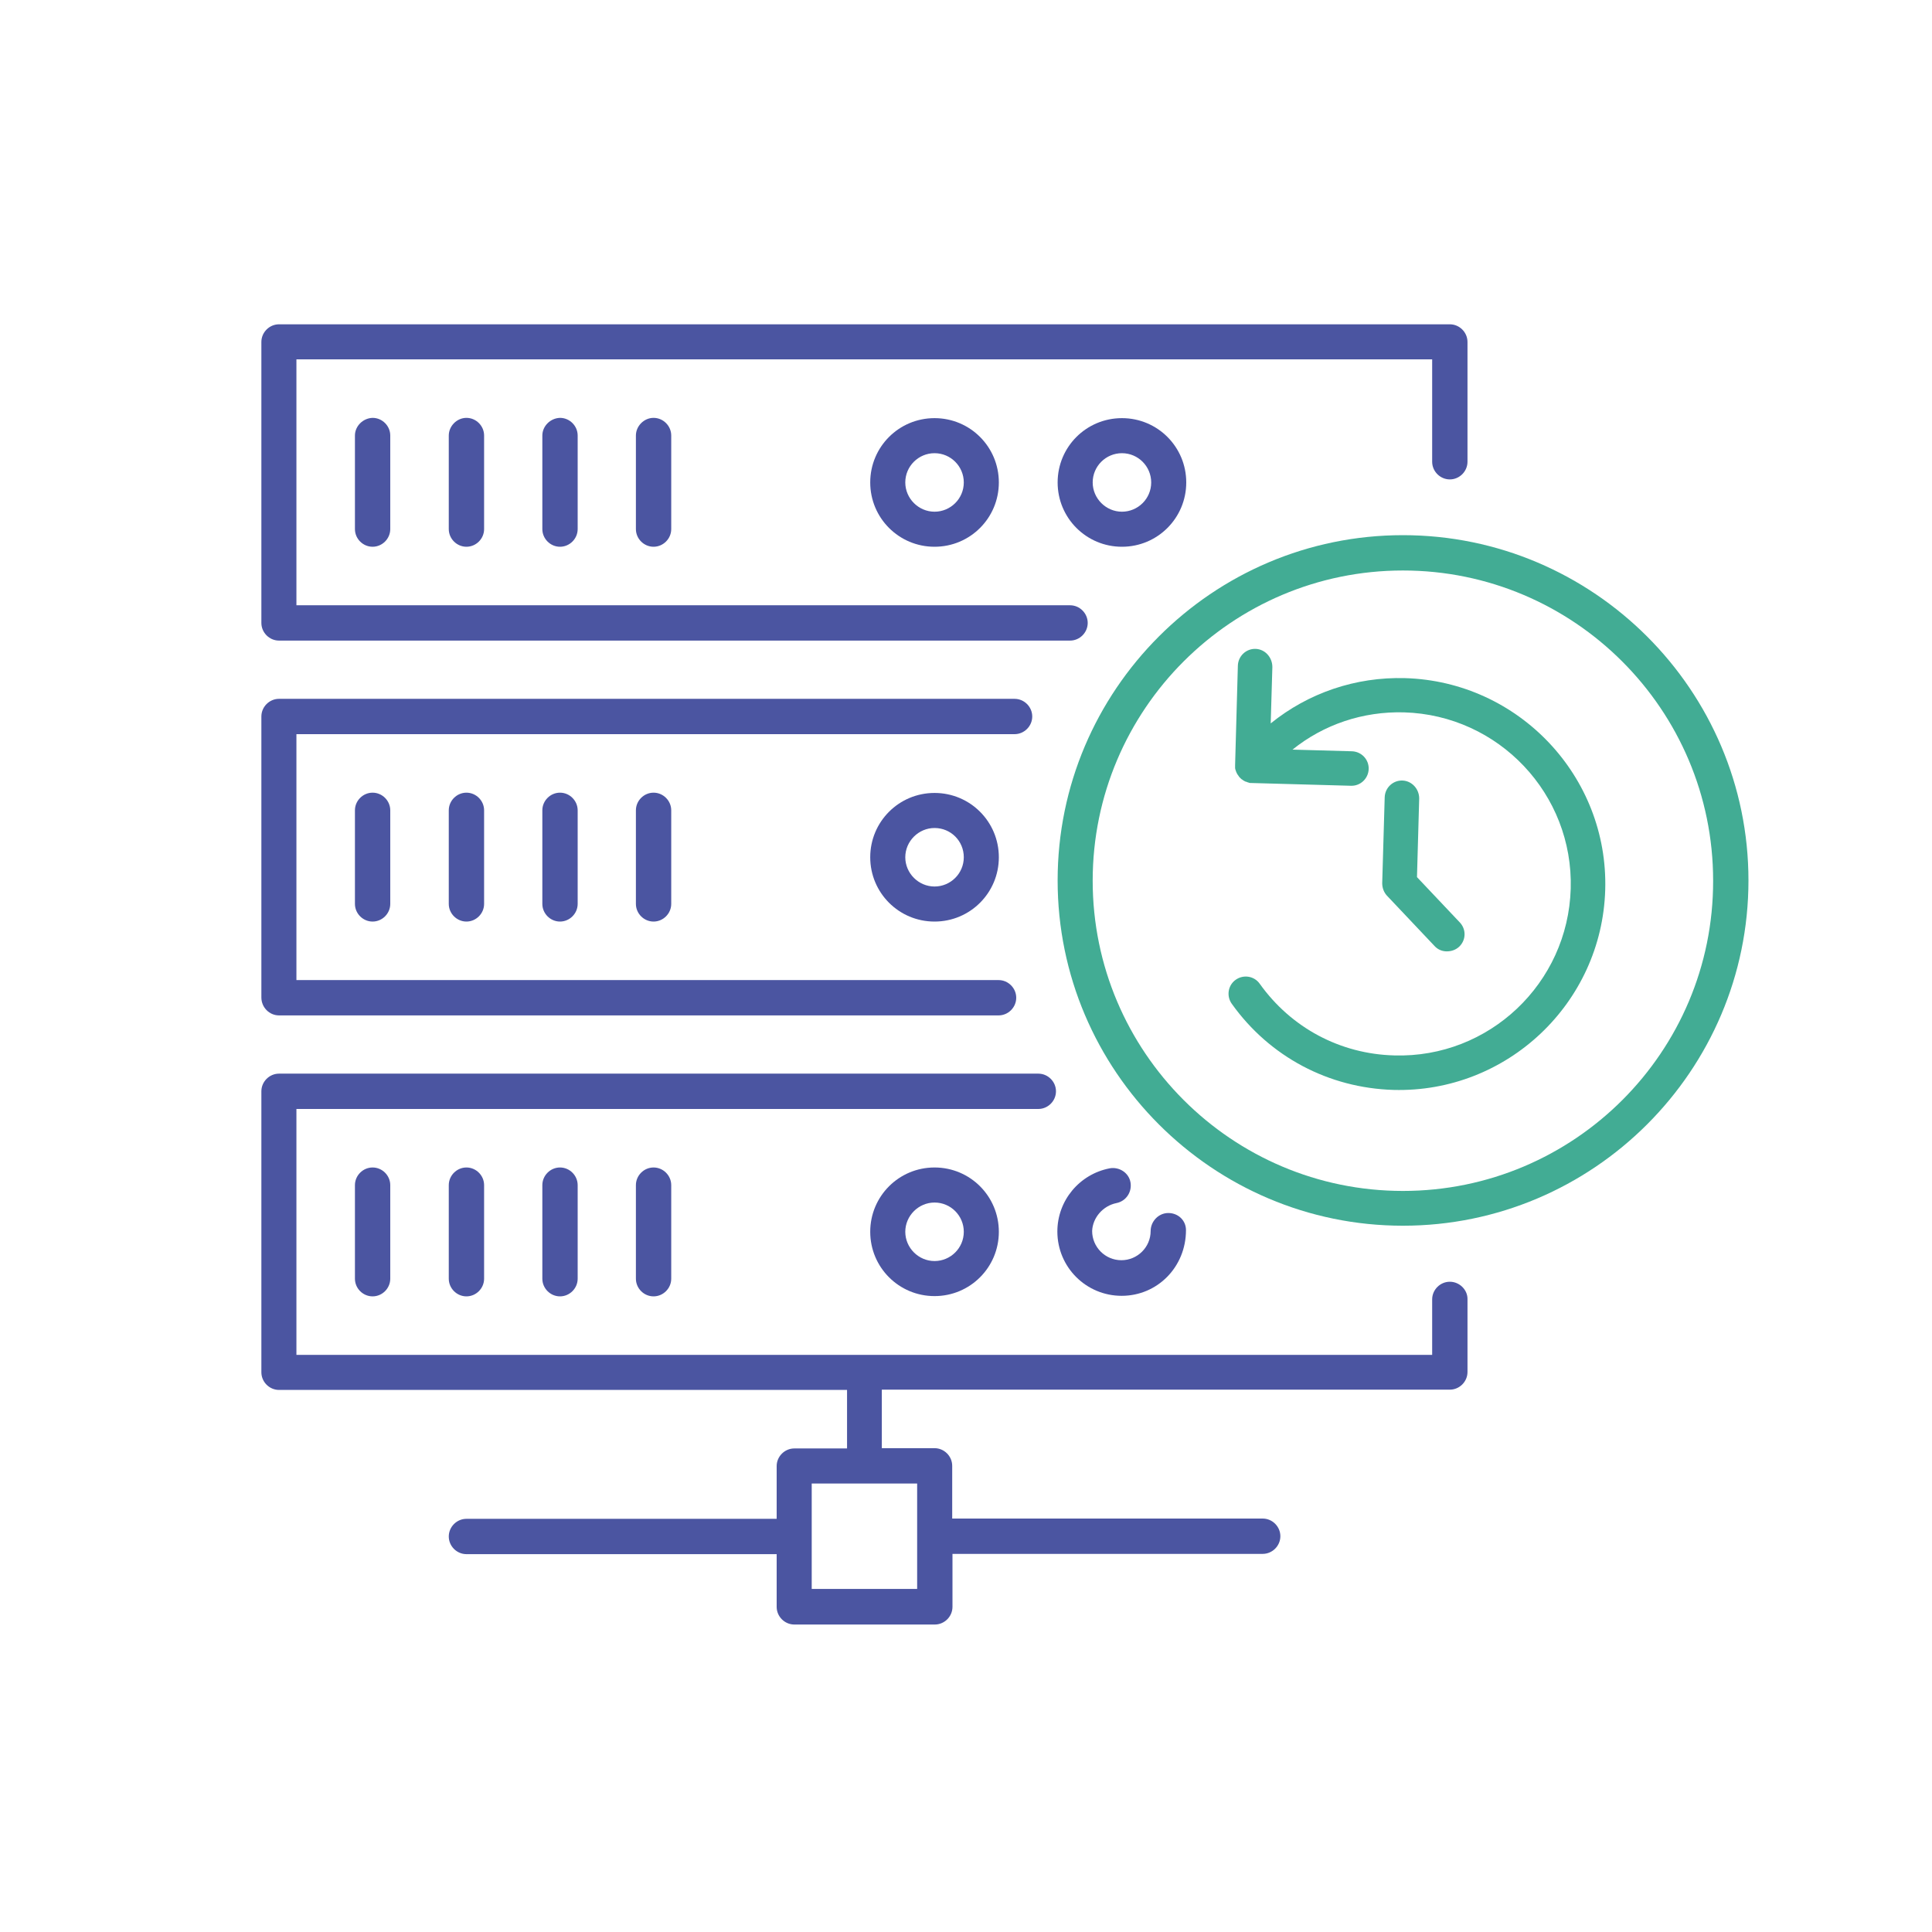 <?xml version="1.0" encoding="utf-8"?>
<!-- Generator: Adobe Illustrator 27.0.1, SVG Export Plug-In . SVG Version: 6.00 Build 0)  -->
<svg version="1.1" id="Calque_1" xmlns="http://www.w3.org/2000/svg" xmlns:xlink="http://www.w3.org/1999/xlink" x="0px" y="0px"
	 viewBox="0 0 700 700" style="enable-background:new 0 0 700 700;" xml:space="preserve">
<style type="text/css">
	.st0{fill:#4B55A1;}
	.st1{fill:#42AC94;}
</style>
<g>
	<path class="st0" d="M128.6,429.4v33.9c0,3.5,2.9,6.4,6.4,6.4c3.5,0,6.4-2.9,6.4-6.4v-33.9c0-3.5-2.9-6.4-6.4-6.4
		C131.5,423,128.6,425.9,128.6,429.4z"/>
	<path class="st0" d="M162.6,429.4v33.9c0,3.5,2.9,6.4,6.4,6.4c3.5,0,6.4-2.9,6.4-6.4v-33.9c0-3.5-2.9-6.4-6.4-6.4
		S162.6,425.9,162.6,429.4z"/>
	<path class="st0" d="M196.5,429.4v33.9c0,3.5,2.9,6.4,6.4,6.4c3.5,0,6.4-2.9,6.4-6.4v-33.9c0-3.5-2.9-6.4-6.4-6.4
		C199.4,423,196.5,425.9,196.5,429.4z"/>
	<path class="st0" d="M230.4,429.4v33.9c0,3.5,2.9,6.4,6.4,6.4c3.5,0,6.4-2.9,6.4-6.4v-33.9c0-3.5-2.9-6.4-6.4-6.4
		S230.4,425.9,230.4,429.4z"/>
	<path class="st0" d="M315.3,446.3c0,12.9,10.4,23.3,23.3,23.3c12.9,0,23.3-10.4,23.3-23.3c0-12.9-10.4-23.3-23.3-23.3
		S315.3,433.4,315.3,446.3z M349.2,446.3c0,5.9-4.8,10.6-10.6,10.6s-10.6-4.8-10.6-10.6s4.8-10.6,10.6-10.6
		C344.5,435.7,349.2,440.5,349.2,446.3z"/>
	<path class="st0" d="M128.6,293.6v33.9c0,3.5,2.9,6.4,6.4,6.4c3.5,0,6.4-2.9,6.4-6.4v-33.9c0-3.5-2.9-6.4-6.4-6.4
		C131.5,287.2,128.6,290.1,128.6,293.6L128.6,293.6z"/>
	<path class="st0" d="M162.6,293.6v33.9c0,3.5,2.9,6.4,6.4,6.4c3.5,0,6.4-2.9,6.4-6.4v-33.9c0-3.5-2.9-6.4-6.4-6.4
		S162.6,290.1,162.6,293.6L162.6,293.6z"/>
	<path class="st0" d="M196.5,293.6v33.9c0,3.5,2.9,6.4,6.4,6.4c3.5,0,6.4-2.9,6.4-6.4v-33.9c0-3.5-2.9-6.4-6.4-6.4
		C199.4,287.2,196.5,290.1,196.5,293.6L196.5,293.6z"/>
	<path class="st0" d="M230.4,293.6v33.9c0,3.5,2.9,6.4,6.4,6.4c3.5,0,6.4-2.9,6.4-6.4v-33.9c0-3.5-2.9-6.4-6.4-6.4
		S230.4,290.1,230.4,293.6L230.4,293.6z"/>
	<path class="st0" d="M315.3,310.6c0,12.9,10.4,23.3,23.3,23.3c12.9,0,23.3-10.4,23.3-23.3c0-12.9-10.4-23.3-23.3-23.3
		S315.3,297.7,315.3,310.6z M349.2,310.6c0,5.9-4.8,10.6-10.6,10.6s-10.6-4.8-10.6-10.6s4.8-10.6,10.6-10.6
		C344.5,300,349.2,304.7,349.2,310.6z"/>
	<path class="st0" d="M128.6,157.8v33.9c0,3.5,2.9,6.4,6.4,6.4c3.5,0,6.4-2.9,6.4-6.4v-33.9c0-3.5-2.9-6.4-6.4-6.4
		C131.5,151.5,128.6,154.4,128.6,157.8z"/>
	<path class="st0" d="M162.6,157.8v33.9c0,3.5,2.9,6.4,6.4,6.4c3.5,0,6.4-2.9,6.4-6.4v-33.9c0-3.5-2.9-6.4-6.4-6.4
		S162.6,154.4,162.6,157.8z"/>
	<path class="st0" d="M196.5,157.8v33.9c0,3.5,2.9,6.4,6.4,6.4c3.5,0,6.4-2.9,6.4-6.4v-33.9c0-3.5-2.9-6.4-6.4-6.4
		C199.4,151.5,196.5,154.4,196.5,157.8z"/>
	<path class="st0" d="M230.4,157.8v33.9c0,3.5,2.9,6.4,6.4,6.4c3.5,0,6.4-2.9,6.4-6.4v-33.9c0-3.5-2.9-6.4-6.4-6.4
		S230.4,154.4,230.4,157.8z"/>
	<path class="st0" d="M315.3,174.8c0,12.9,10.4,23.3,23.3,23.3c12.9,0,23.3-10.4,23.3-23.3c0-12.9-10.4-23.3-23.3-23.3
		C325.7,151.5,315.3,161.9,315.3,174.8z M349.2,174.8c0,5.9-4.8,10.6-10.6,10.6s-10.6-4.8-10.6-10.6c0-5.9,4.8-10.6,10.6-10.6
		C344.5,164.2,349.2,169,349.2,174.8z"/>
	<path class="st0" d="M383.2,174.8c0,12.9,10.4,23.3,23.3,23.3c12.9,0,23.3-10.4,23.3-23.3c0-12.9-10.4-23.3-23.3-23.3
		C393.6,151.5,383.2,161.9,383.2,174.8z M417.1,174.8c0,5.9-4.8,10.6-10.6,10.6s-10.6-4.8-10.6-10.6c0-5.9,4.8-10.6,10.6-10.6
		C412.4,164.2,417.1,169,417.1,174.8z"/>
	<path class="st1" d="M508.3,193.9c-69,0-125.1,56.2-125.1,125.1c0,69,56.2,125.1,125.1,125.1c69,0,125.2-56.2,125.2-125.1
		C633.5,250.1,577.3,193.9,508.3,193.9L508.3,193.9z M508.3,431.5c-62,0-112.4-50.4-112.4-112.4c0-62,50.4-112.4,112.4-112.4
		c62,0,112.4,50.4,112.4,112.4C620.8,381.1,570.4,431.5,508.3,431.5L508.3,431.5z"/>
	<path class="st0" d="M525.3,464.4c-3.5,0-6.4,2.9-6.4,6.4v20.1H107.4v-89.1h268.8c3.5,0,6.4-2.9,6.4-6.4c0-3.5-2.9-6.4-6.4-6.4
		H101.1c-3.5,0-6.4,2.9-6.4,6.4v101.8c0,3.5,2.9,6.4,6.4,6.4h205.8v21.2h-19.1c-3.5,0-6.4,2.9-6.4,6.4v19.1l-112.4,0
		c-3.5,0-6.4,2.9-6.4,6.4c0,3.5,2.9,6.4,6.4,6.4h112.4v19.1c0,3.5,2.9,6.4,6.4,6.4h50.9c3.5,0,6.4-2.9,6.4-6.4V563h112.4
		c3.5,0,6.4-2.9,6.4-6.4c0-3.5-2.9-6.4-6.4-6.4H345v-19.1c0-3.5-2.9-6.4-6.4-6.4h-19.1v-21.2l205.8,0c3.5,0,6.4-2.9,6.4-6.4v-26.5
		C531.7,467.3,528.8,464.4,525.3,464.4L525.3,464.4z M332.3,575.7h-38.2v-38.2h38.2V575.7z"/>
	<path class="st0" d="M101.1,367.9h260.7c3.5,0,6.4-2.9,6.4-6.4c0-3.5-2.9-6.4-6.4-6.4H107.4V266h260.2c3.5,0,6.4-2.9,6.4-6.4
		c0-3.5-2.9-6.4-6.4-6.4H101.1c-3.5,0-6.4,2.9-6.4,6.4v101.8C94.7,365,97.6,367.9,101.1,367.9L101.1,367.9z"/>
	<path class="st0" d="M101.1,232.1h286.6c3.5,0,6.4-2.9,6.4-6.4c0-3.5-2.9-6.4-6.4-6.4H107.4v-89.1h411.5v37.1
		c0,3.5,2.9,6.4,6.4,6.4c3.5,0,6.4-2.9,6.4-6.4v-43.4c0-3.5-2.9-6.4-6.4-6.4H101.1c-3.5,0-6.4,2.9-6.4,6.4v101.8
		C94.7,229.2,97.6,232.1,101.1,232.1L101.1,232.1z"/>
	<path class="st0" d="M404.5,435.9c3.5-0.7,5.7-4,5.1-7.5c-0.6-3.5-4.1-5.7-7.5-5.1c-11,2.1-19,11.7-19,22.9
		c0,12.9,10.4,23.3,23.3,23.3c12.9,0,23.3-10.4,23.3-23.8c0-3.5-2.8-6.2-6.4-6.2s-6.4,3.1-6.4,6.5c0,5.9-4.8,10.6-10.6,10.6
		c-5.9,0-10.6-4.8-10.6-10.6C395.9,441.2,399.6,436.9,404.5,435.9L404.5,435.9z"/>
	<g>
		<path class="st1" d="M454.9,235.1c-3.4-0.1-6.3,2.6-6.4,6.1l-1,36c0,0.1,0,0.3,0,0.4c0,0.2,0,0.5,0,0.7c0,0.2,0.1,0.4,0.1,0.5
			c0.1,0.2,0.1,0.4,0.2,0.6c0.1,0.2,0.1,0.3,0.2,0.5c0.1,0.2,0.2,0.4,0.3,0.6c0.1,0.1,0.2,0.3,0.3,0.4c0.1,0.2,0.3,0.4,0.4,0.6
			c0.1,0.1,0.2,0.2,0.4,0.4c0.1,0.1,0.2,0.2,0.4,0.4c0.1,0,0.1,0.1,0.2,0.1c0.1,0.1,0.3,0.2,0.4,0.3c0.2,0.1,0.4,0.3,0.7,0.4
			c0.1,0.1,0.2,0.1,0.3,0.1c0.3,0.1,0.5,0.2,0.8,0.3c0.1,0,0.2,0,0.3,0.1c0.3,0.1,0.6,0.1,0.9,0.1c0,0,0.1,0,0.1,0l36,1
			c3.4,0.1,6.3-2.6,6.4-6.1c0.1-3.4-2.6-6.3-6.1-6.4l-21.5-0.6c11.3-9.1,25.5-13.9,40.4-13.5c34.3,1,61.4,29.6,60.4,63.9
			c-1,34.3-29.6,61.4-63.9,60.4c-19.6-0.5-37.4-10-48.8-26c-2-2.8-5.9-3.4-8.7-1.4c-2.8,2-3.4,5.9-1.4,8.7
			c13.7,19.2,35.1,30.5,58.6,31.2c41.1,1.1,75.5-31.4,76.7-72.5s-31.4-75.5-72.5-76.7c-18-0.5-35.1,5.4-48.7,16.4l0.6-20.4
			C461,238.1,458.3,235.2,454.9,235.1L454.9,235.1z"/>
		<path class="st1" d="M508.1,282.8c-3.4-0.1-6.3,2.6-6.4,6.1l-0.9,31.1c0,1.7,0.6,3.3,1.7,4.5l17.3,18.3c1.2,1.3,2.8,1.9,4.4,1.9
			c1.6,0,3.2-0.5,4.5-1.7c2.5-2.4,2.6-6.3,0.2-8.8l-15.5-16.4l0.8-28.5C514.2,285.8,511.5,282.9,508.1,282.8L508.1,282.8z"/>
	</g>
</g>
</svg>
